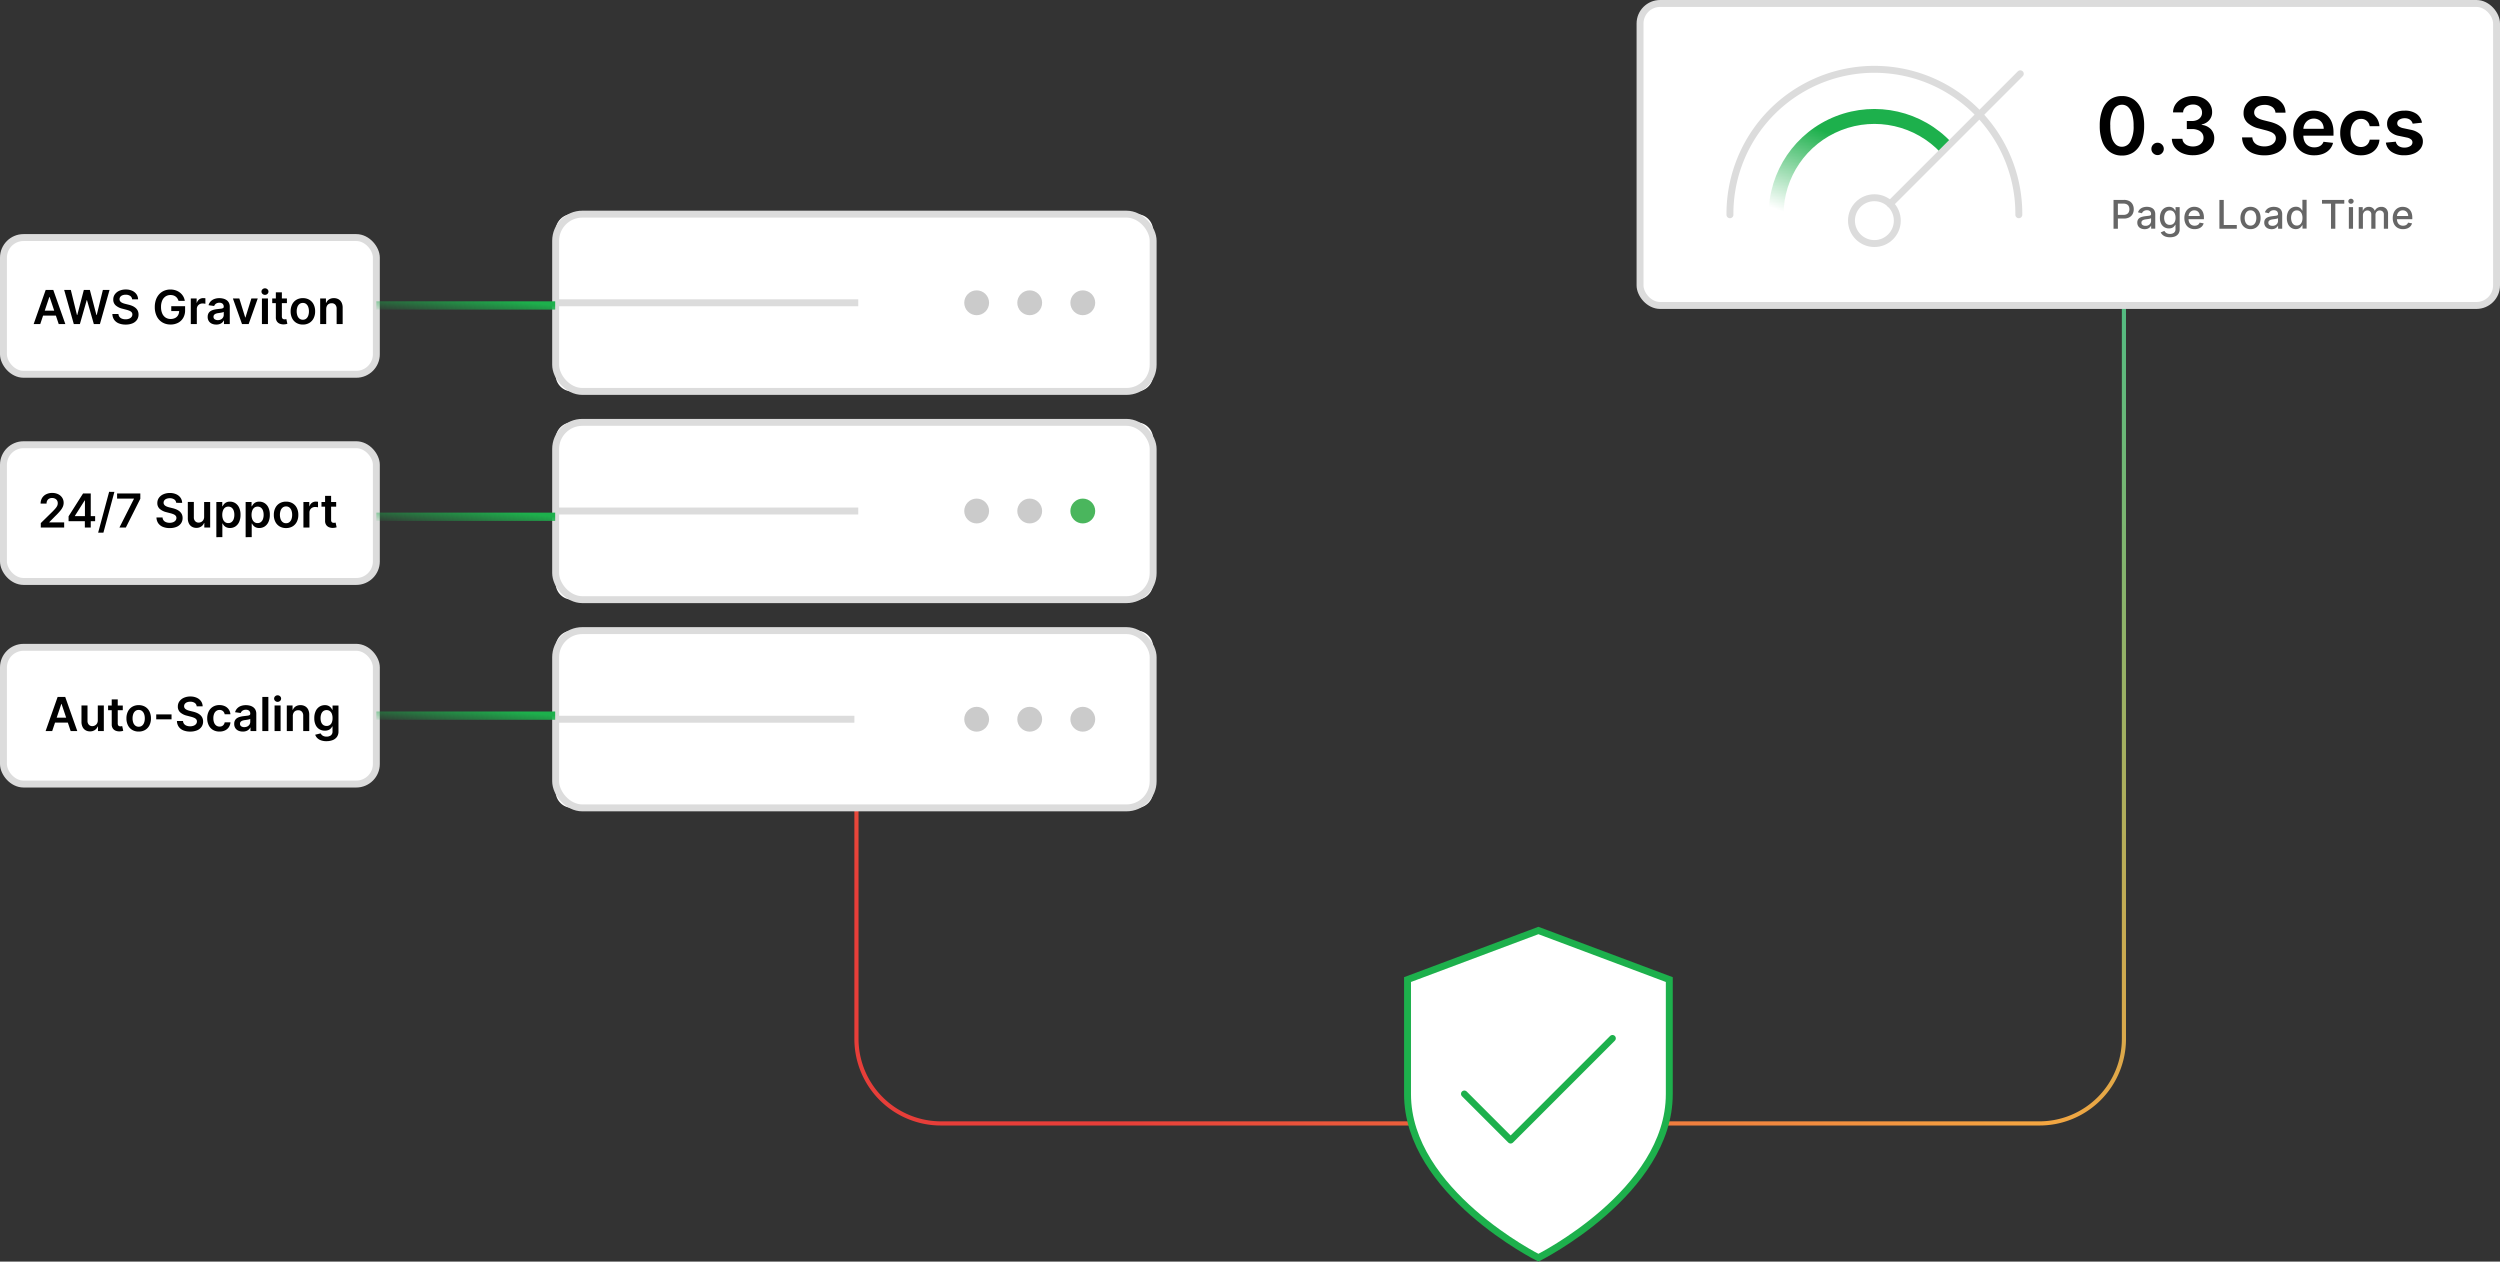 <svg xmlns="http://www.w3.org/2000/svg" width="373.278" height="188.368" xmlns:v="https://vecta.io/nano"><rect width="100%" height="100%" fill="#333333" stroke="none"/><style><![CDATA[.B{stroke-miterlimit:10}.C{stroke-width:1.034}.D{stroke:#dcdcdc}.E{fill:#fff}.F{fill:none}.G{fill:#cbcbcb}.H{stroke-linecap:round}]]></style><defs><linearGradient id="A" x1=".01" y1=".737" x2="1" y2=".017"><stop offset="0" stop-color="#e73e39"/><stop offset=".488" stop-color="#f4a641"/><stop offset=".619" stop-color="#ceaa4f"/><stop offset=".911" stop-color="#71b775"/><stop offset="1" stop-color="#54bb81"/></linearGradient><linearGradient id="B" x1=".549" y1=".358" x2=".121" y2="1"><stop offset="0" stop-color="#1db04c"/><stop offset="1" stop-color="#1db04c" stop-opacity="0"/></linearGradient><linearGradient id="C" x1="1" y1=".5" x2="-.116" href="#B"/><path id="D" d="M147.138 46.52c-.724.724-1.898.724-2.622 0s-.724-1.898 0-2.622 1.898-.724 2.622 0c.348.348.543.819.543 1.311s-.195.963-.543 1.311"/><path id="E" d="M82.894 46.229h-26.7v-1.238h26.7z"/></defs><path d="M128.189 144.751v10.378a12.32 12.32 0 0 0 12.3 12.3h164.027a12.32 12.32 0 0 0 12.3-12.3V43.888h.619v111.241a12.92 12.92 0 0 1-12.919 12.922H140.489a12.92 12.92 0 0 1-12.921-12.922h0V94.288h.621z" fill="url(#A)"/><path d="M169.711 58.444H85.429c-1.362 0-2.466-1.104-2.466-2.466V34.44c0-1.362 1.104-2.466 2.466-2.466h84.282c1.362 0 2.466 1.104 2.466 2.466v21.538c0 1.362-1.104 2.466-2.466 2.466" class="E"/><rect width="89.214" height="26.47" rx="3.986" x="82.963" y="31.974" class="B C D F"/><g class="G"><use href="#D"/><use href="#D" x="7.92"/><use href="#D" x="15.845"/></g><path d="M169.711 89.535H85.429c-1.362 0-2.466-1.104-2.466-2.466V65.531c0-.654.26-1.281.722-1.744s1.09-.722 1.744-.722h84.282c1.362 0 2.466 1.104 2.466 2.466v21.538c0 1.362-1.104 2.466-2.466 2.466" class="E"/><rect width="89.214" height="26.47" rx="3.986" x="82.963" y="63.065" class="B C D F"/><g class="G"><use href="#D" y="31.091"/><use href="#D" x="7.92" y="31.091"/></g><use href="#D" x="15.845" y="31.091" fill="#4ab65d"/><path d="M169.711 120.624H85.429c-1.362 0-2.466-1.104-2.466-2.466V96.624c0-1.362 1.104-2.466 2.466-2.466h84.282c1.362 0 2.466 1.104 2.466 2.466v21.538c0 1.362-1.104 2.466-2.466 2.466" class="E"/><rect width="89.214" height="26.47" rx="3.986" x="82.963" y="94.156" class="B C D F"/><g class="G"><use href="#D" y="62.182"/><use href="#D" x="7.92" y="62.182"/><use href="#D" x="15.845" y="62.182"/></g><path d="M82.963 45.209h45.186M82.963 76.3h45.186m-45.186 31.091h44.607" class="B C D F"/><g stroke="#1db04c"><path d="M229.702 187.79s19.542-9.771 19.542-24.427v-17.1l-19.542-7.328-19.542 7.328v17.1c0 14.656 19.542 24.427 19.542 24.427z" class="B C E"/><path d="M240.76 155.035l-15.205 15.206-6.912-6.912" stroke-linejoin="round" class="F H"/></g><g class="C D E"><rect width="127.884" height="45.092" rx="3" x="244.877" y=".517" class="B"/><circle cx="279.867" cy="32.944" r="3.422"/></g><path d="M266.301 32.062h-2.218c-.007-6.489 3.961-12.32 9.999-14.695s12.915-.81 17.331 3.944l-1.624 1.51c-3.798-4.078-9.705-5.418-14.891-3.377s-8.596 7.045-8.597 12.618z" fill="url(#B)"/><g class="B C D F H"><path d="M258.3 32.063a21.57 21.57 0 0 1 32.392-18.8 21.57 21.57 0 0 1 10.741 18.8"/><path d="M282.211 30.456l19.44-19.44"/></g><path d="M316.829 23.226a3 3 0 0 1-1.78-.528 3.3 3.3 0 0 1-1.139-1.525 6.5 6.5 0 0 1-.394-2.406 6.46 6.46 0 0 1 .4-2.394 3.27 3.27 0 0 1 1.139-1.51c.523-.355 1.143-.537 1.775-.52.632-.017 1.253.165 1.776.521.52.38.917.906 1.14 1.51a6.4 6.4 0 0 1 .4 2.393 6.53 6.53 0 0 1-.4 2.41 3.3 3.3 0 0 1-1.138 1.523 3 3 0 0 1-1.779.526zm0-1.314c.542-.003 1.036-.313 1.274-.8a4.71 4.71 0 0 0 .466-2.345c.015-.581-.055-1.161-.208-1.721a2.3 2.3 0 0 0-.6-1.052c-.251-.233-.582-.36-.924-.355a1.42 1.42 0 0 0-1.276.798 4.7 4.7 0 0 0-.473 2.33c-.014.585.057 1.169.21 1.733.101.4.308.765.6 1.057.253.234.586.361.931.355zm5.325 1.243c-.246.004-.483-.095-.654-.271a.88.88 0 0 1-.271-.654c-.004-.244.094-.479.271-.648a.9.9 0 0 1 .654-.27.9.9 0 0 1 .647.27.88.88 0 0 1 .277.648c.001.164-.044.325-.13.465a.98.98 0 0 1-.336.335c-.138.083-.297.126-.458.125zm5.282.023a3.94 3.94 0 0 1-1.61-.312c-.441-.185-.824-.484-1.112-.865-.273-.372-.423-.819-.43-1.28h1.577a1.04 1.04 0 0 0 .233.607c.149.179.342.316.559.4a2.05 2.05 0 0 0 .78.142c.281.005.56-.05.818-.162.224-.097.417-.253.558-.451a1.13 1.13 0 0 0 .2-.667c.007-.245-.063-.485-.2-.688-.151-.209-.359-.37-.598-.465a2.33 2.33 0 0 0-.932-.169h-.763v-1.2h.763c.271.006.539-.048.787-.156.214-.094.399-.246.532-.438s.196-.425.19-.659a1.18 1.18 0 0 0-.165-.634c-.113-.182-.275-.329-.467-.423-.218-.105-.458-.157-.7-.152a1.85 1.85 0 0 0-.73.142 1.33 1.33 0 0 0-.541.406c-.139.179-.216.398-.22.625h-1.504a2.18 2.18 0 0 1 .418-1.27 2.7 2.7 0 0 1 1.074-.857 3.57 3.57 0 0 1 1.508-.315 3.27 3.27 0 0 1 1.5.322 2.47 2.47 0 0 1 .985.863 2.15 2.15 0 0 1 .348 1.2c.015.444-.137.878-.427 1.215s-.691.559-1.127.644v.067c.529.047 1.023.285 1.39.669a1.94 1.94 0 0 1 .481 1.35 2.14 2.14 0 0 1-.409 1.291c-.29.392-.679.7-1.127.892a3.94 3.94 0 0 1-1.639.328zm12.318-6.353c-.026-.345-.208-.66-.493-.857a1.92 1.92 0 0 0-1.13-.306 2.16 2.16 0 0 0-.835.145c-.211.082-.395.22-.533.4-.123.166-.189.368-.188.575a.83.83 0 0 0 .122.466c.087.135.203.248.339.333.149.094.308.171.474.23a4.86 4.86 0 0 0 .527.157l.806.2a5.67 5.67 0 0 1 .939.306 3.31 3.31 0 0 1 .809.486 2.18 2.18 0 0 1 .567.709 2.15 2.15 0 0 1 .212.975c.008.473-.127.937-.388 1.331-.278.399-.665.71-1.115.895-.558.228-1.157.338-1.76.322-.595.013-1.187-.093-1.741-.312a2.59 2.59 0 0 1-1.153-.908 2.66 2.66 0 0 1-.446-1.452h1.532a1.3 1.3 0 0 0 .277.748c.169.203.389.357.638.445a2.5 2.5 0 0 0 .88.147c.305.006.608-.046.893-.154.234-.088.441-.236.6-.43.145-.182.223-.409.22-.642a.82.82 0 0 0-.195-.557c-.15-.162-.335-.289-.54-.37-.263-.11-.534-.198-.811-.266l-.978-.255a3.92 3.92 0 0 1-1.678-.828 1.89 1.89 0 0 1-.614-1.48 2.2 2.2 0 0 1 .411-1.331c.29-.391.679-.698 1.127-.888.512-.221 1.065-.331 1.622-.322.553-.012 1.101.096 1.608.317a2.63 2.63 0 0 1 1.086.877c.264.378.406.828.408 1.289zm5.793 6.364c-.585.016-1.163-.125-1.675-.407-.466-.269-.842-.67-1.081-1.153-.263-.547-.393-1.15-.378-1.757a3.84 3.84 0 0 1 .379-1.748c.238-.485.608-.893 1.069-1.176a3.01 3.01 0 0 1 1.61-.422 3.3 3.3 0 0 1 1.126.192c.353.126.674.327.942.589a2.75 2.75 0 0 1 .644 1.013 4.12 4.12 0 0 1 .234 1.465v.467h-5.293v-1.025h3.83a1.63 1.63 0 0 0-.186-.78c-.119-.223-.296-.409-.514-.538a1.47 1.47 0 0 0-.768-.2 1.5 1.5 0 0 0-.82.223 1.55 1.55 0 0 0-.547.587c-.132.246-.201.521-.2.8v.894a2.1 2.1 0 0 0 .2.964 1.45 1.45 0 0 0 .574.614 1.71 1.71 0 0 0 .868.213 1.82 1.82 0 0 0 .6-.094 1.27 1.27 0 0 0 .466-.28 1.21 1.21 0 0 0 .3-.46l1.421.161a2.2 2.2 0 0 1-.512.979c-.265.288-.594.51-.96.649-.425.16-.875.238-1.329.23zm6.965 0a3.11 3.11 0 0 1-1.657-.424 2.8 2.8 0 0 1-1.063-1.175 3.85 3.85 0 0 1-.371-1.727c-.012-.601.117-1.196.378-1.738a2.84 2.84 0 0 1 1.068-1.175 3.07 3.07 0 0 1 1.635-.423 3.21 3.21 0 0 1 1.394.288c.389.179.723.459.968.81.246.362.389.784.414 1.221h-1.455a1.39 1.39 0 0 0-.418-.78 1.23 1.23 0 0 0-.879-.312 1.38 1.38 0 0 0-.82.25 1.62 1.62 0 0 0-.547.717c-.139.355-.206.735-.198 1.116a3 3 0 0 0 .2 1.131c.108.289.297.541.544.727.241.171.53.26.825.254.207.003.412-.041.6-.128a1.19 1.19 0 0 0 .449-.373c.126-.176.21-.378.246-.591h1.455a2.52 2.52 0 0 1-.4 1.21c-.237.355-.565.639-.949.824a3.14 3.14 0 0 1-1.419.298zm9.116-4.872l-1.388.151c-.038-.146-.107-.282-.2-.4a1.06 1.06 0 0 0-.389-.3 1.39 1.39 0 0 0-.595-.114c-.281-.011-.559.061-.8.206-.196.107-.319.312-.32.536a.56.56 0 0 0 .211.456c.209.147.448.246.7.29l1.1.235a2.8 2.8 0 0 1 1.364.627c.302.293.465.7.45 1.12.005.387-.12.765-.354 1.073-.254.324-.589.575-.972.726-.454.182-.94.271-1.429.261a3.29 3.29 0 0 1-1.905-.5 2 2 0 0 1-.864-1.389l1.485-.141c.051.267.205.503.428.658a1.49 1.49 0 0 0 .852.223 1.54 1.54 0 0 0 .872-.221c.199-.113.325-.322.331-.551a.58.58 0 0 0-.214-.457 1.5 1.5 0 0 0-.656-.276l-1.1-.232c-.512-.078-.989-.305-1.371-.654a1.6 1.6 0 0 1-.443-1.164 1.67 1.67 0 0 1 .327-1.036 2.12 2.12 0 0 1 .918-.681c.435-.169.899-.251 1.365-.242a2.94 2.94 0 0 1 1.786.484 2.04 2.04 0 0 1 .811 1.312z"/><path d="M315.574 34.148v-4.3h1.534c.286-.012.571.05.827.178a1.2 1.2 0 0 1 .494.5c.112.22.168.464.164.711a1.52 1.52 0 0 1-.164.713 1.2 1.2 0 0 1-.5.5 1.7 1.7 0 0 1-.831.184h-1.047v-.551h.994a1.05 1.05 0 0 0 .516-.11.68.68 0 0 0 .289-.3c.063-.136.095-.284.092-.434.003-.149-.029-.298-.092-.433-.062-.129-.164-.234-.291-.3a1.1 1.1 0 0 0-.524-.103h-.811v3.745zm4.64.071a1.31 1.31 0 0 1-.554-.114.92.92 0 0 1-.392-.332.95.95 0 0 1-.144-.535.87.87 0 0 1 .105-.451.78.78 0 0 1 .284-.279 1.47 1.47 0 0 1 .4-.155c.148-.035.299-.061.45-.079l.472-.057a.7.7 0 0 0 .263-.072c.056-.035.088-.098.083-.164v-.015c.01-.157-.047-.311-.155-.425a.63.63 0 0 0-.459-.151c-.177-.01-.353.039-.5.139-.11.079-.197.186-.252.31l-.59-.134a1.14 1.14 0 0 1 .305-.479 1.25 1.25 0 0 1 .467-.265 1.85 1.85 0 0 1 .556-.083 2 2 0 0 1 .411.046c.145.03.283.086.408.165a.9.9 0 0 1 .312.341 1.19 1.19 0 0 1 .121.574v2.142h-.613v-.44h-.026a.89.89 0 0 1-.181.238.96.96 0 0 1-.313.2c-.146.054-.302.079-.458.075zm.136-.5c.155.006.309-.029.447-.1.117-.063.215-.156.283-.27.065-.108.1-.231.1-.357v-.417c-.038.03-.082.052-.13.062-.071.02-.144.036-.217.048q-.122.021-.238.036l-.194.026c-.113.014-.224.04-.332.078-.092.031-.175.084-.24.156s-.095.172-.09.27a.4.4 0 0 0 .173.353c.131.081.284.12.438.112zm3.644 1.707a1.93 1.93 0 0 1-.659-.1 1.28 1.28 0 0 1-.451-.267c-.11-.102-.199-.226-.26-.363l.539-.222a1.37 1.37 0 0 0 .153.2.78.78 0 0 0 .261.178 1.05 1.05 0 0 0 .425.074c.21.008.418-.052.59-.173.164-.135.251-.342.233-.553v-.633h-.04a1.44 1.44 0 0 1-.162.23c-.081.092-.18.166-.291.218-.151.067-.316.098-.481.092a1.33 1.33 0 0 1-.687-.18c-.21-.126-.378-.311-.484-.531a1.9 1.9 0 0 1-.18-.87 2.03 2.03 0 0 1 .176-.881 1.33 1.33 0 0 1 .482-.564c.209-.134.452-.203.7-.2a1.02 1.02 0 0 1 .485.1.91.91 0 0 1 .289.232 1.89 1.89 0 0 1 .16.232h.043v-.519h.615v3.3c.01.242-.058.48-.193.681-.131.182-.312.321-.522.4-.237.086-.489.126-.741.119zm-.005-1.847a.8.8 0 0 0 .458-.127.79.79 0 0 0 .288-.366 1.5 1.5 0 0 0 .1-.571c.003-.196-.031-.391-.1-.574-.056-.154-.154-.288-.284-.387a.75.75 0 0 0-.461-.139c-.17-.006-.337.045-.474.146a.88.88 0 0 0-.285.4 1.56 1.56 0 0 0-.1.559c-.003.19.031.379.1.556a.82.82 0 0 0 .286.373c.14.092.305.137.472.13zm3.694.635c-.287.008-.57-.063-.82-.205-.229-.138-.413-.341-.528-.583a1.94 1.94 0 0 1-.185-.873 1.96 1.96 0 0 1 .186-.874c.115-.242.295-.446.52-.59.235-.145.508-.218.784-.212a1.59 1.59 0 0 1 .53.09 1.27 1.27 0 0 1 .459.283c.143.141.253.311.322.5.084.239.124.492.118.746v.23h-2.567v-.47h1.949a.94.94 0 0 0-.1-.439.76.76 0 0 0-.282-.3.8.8 0 0 0-.426-.111.82.82 0 0 0-.461.129c-.128.084-.231.2-.3.336s-.108.293-.107.449v.366a1.21 1.21 0 0 0 .115.55.81.81 0 0 0 .32.346c.147.082.312.123.48.119.111.002.222-.016.327-.051.095-.032.181-.085.253-.154a.68.68 0 0 0 .164-.255l.595.108c-.046.171-.134.329-.255.458-.129.133-.287.236-.461.3a1.71 1.71 0 0 1-.63.107zm3.7-.066v-4.3h.65v3.743h1.947v.558zm4.645.066a1.48 1.48 0 0 1-.793-.208 1.4 1.4 0 0 1-.525-.582 1.93 1.93 0 0 1-.187-.873 1.95 1.95 0 0 1 .187-.878 1.4 1.4 0 0 1 .525-.584 1.48 1.48 0 0 1 .792-.208 1.48 1.48 0 0 1 .792.208 1.4 1.4 0 0 1 .525.584 1.95 1.95 0 0 1 .187.878 1.93 1.93 0 0 1-.187.873 1.4 1.4 0 0 1-.525.582 1.48 1.48 0 0 1-.791.208zm0-.528a.75.75 0 0 0 .488-.156c.132-.109.231-.252.287-.414.064-.182.096-.374.094-.567a1.66 1.66 0 0 0-.094-.569c-.056-.163-.155-.307-.287-.417-.139-.108-.312-.164-.488-.157a.75.75 0 0 0-.49.157c-.133.11-.232.254-.288.417a1.66 1.66 0 0 0-.094.569c-.002.193.03.385.094.567.056.16.154.302.285.41.141.11.316.167.495.16zm3.14.533a1.31 1.31 0 0 1-.554-.114.92.92 0 0 1-.392-.332.95.95 0 0 1-.144-.535.87.87 0 0 1 .105-.451.78.78 0 0 1 .284-.279 1.47 1.47 0 0 1 .4-.155c.148-.035.299-.061.45-.079l.469-.057a.7.7 0 0 0 .263-.072c.056-.035.088-.098.083-.164v-.015c.01-.157-.047-.311-.155-.425a.63.63 0 0 0-.459-.151c-.177-.01-.353.039-.5.139a.75.75 0 0 0-.252.31l-.59-.134a1.14 1.14 0 0 1 .307-.476 1.25 1.25 0 0 1 .467-.265 1.85 1.85 0 0 1 .556-.083 2 2 0 0 1 .411.046c.145.03.283.086.408.165a.9.9 0 0 1 .312.341 1.19 1.19 0 0 1 .121.574v2.142h-.613v-.44h-.025a.89.89 0 0 1-.181.238.96.96 0 0 1-.313.2c-.146.053-.301.077-.456.072zm.136-.5c.155.006.309-.029.447-.1.117-.063.215-.156.283-.27.065-.108.1-.231.1-.357v-.417c-.038.03-.082.052-.13.062-.071.02-.144.036-.217.048q-.122.021-.238.036l-.194.026c-.113.014-.224.04-.332.078-.092.031-.175.084-.24.156s-.095.172-.09.27a.4.4 0 0 0 .173.353c.132.082.285.121.44.112zm3.5.494a1.24 1.24 0 0 1-.7-.2c-.211-.142-.377-.341-.479-.573a2.1 2.1 0 0 1-.174-.9c-.009-.309.051-.617.176-.9a1.33 1.33 0 0 1 .482-.569 1.26 1.26 0 0 1 .7-.2 1.01 1.01 0 0 1 .483.1.9.9 0 0 1 .286.232c.058.073.112.151.159.232h.037v-1.6h.628v4.3h-.613v-.5h-.054a1.75 1.75 0 0 1-.163.236.91.91 0 0 1-.291.231 1.02 1.02 0 0 1-.476.108zm.139-.534a.73.73 0 0 0 .458-.144.89.89 0 0 0 .286-.4c.07-.192.104-.396.1-.6a1.64 1.64 0 0 0-.1-.589c-.055-.155-.154-.291-.284-.392a.75.75 0 0 0-.461-.14.75.75 0 0 0-.474.147c-.131.104-.23.242-.285.4-.068.184-.102.378-.1.574a1.65 1.65 0 0 0 .1.582c.056.16.155.302.286.409s.305.157.476.15zm3.757-3.271v-.558h3.328v.558h-1.339v3.743h-.647v-3.746zm4.01 3.743v-3.225h.625v3.226zm.319-3.725c-.104.002-.205-.038-.28-.11a.35.35 0 0 1-.117-.265.35.35 0 0 1 .117-.265c.075-.072.176-.112.28-.11s.205.038.28.11a.35.35 0 0 1 .117.265.35.35 0 0 1-.117.265c-.075.072-.176.112-.28.11zm1.154 3.723v-3.223h.6v.526h.04a.84.84 0 0 1 .329-.417c.164-.103.354-.156.548-.15.192-.007.382.046.543.151a.89.89 0 0 1 .326.417h.034c.077-.173.205-.317.367-.414.182-.106.39-.16.6-.154.267-.01.526.09.717.276a1.12 1.12 0 0 1 .278.83v2.162h-.63v-2.1a.58.58 0 0 0-.178-.475c-.118-.099-.268-.153-.422-.152a.61.61 0 0 0-.478.188.69.69 0 0 0-.17.481v2.056h-.625v-2.146a.56.56 0 0 0-.164-.422c-.115-.108-.268-.165-.425-.159-.116-.001-.23.031-.329.093s-.185.153-.242.259c-.063.118-.094.25-.091.384v1.989zm6.616.066c-.287.008-.57-.063-.82-.205-.229-.137-.414-.338-.53-.578a1.94 1.94 0 0 1-.185-.873 1.96 1.96 0 0 1 .186-.874c.115-.242.295-.446.52-.59.235-.145.508-.218.784-.212a1.59 1.59 0 0 1 .53.09 1.27 1.27 0 0 1 .459.283c.143.141.253.311.322.5.084.239.124.492.118.746v.224h-2.565v-.47h1.949a.94.94 0 0 0-.1-.439.76.76 0 0 0-.282-.3.8.8 0 0 0-.426-.111.82.82 0 0 0-.461.129c-.128.084-.231.2-.3.336s-.108.293-.107.449v.366a1.21 1.21 0 0 0 .115.55.81.81 0 0 0 .32.346c.147.082.312.123.48.119.111.002.222-.016.327-.051.095-.032.181-.085.253-.154a.68.68 0 0 0 .164-.255l.595.108c-.046.171-.134.329-.255.458-.129.133-.287.236-.461.3a1.71 1.71 0 0 1-.63.107z" fill="#666"/><g class="B C D E"><rect width="55.677" height="20.415" rx="3" x=".517" y="35.47"/><rect width="55.677" height="20.415" rx="3" x=".517" y="66.402"/><rect width="55.677" height="20.415" rx="3" x=".517" y="96.653"/></g><path d="M6.01 48.384h-.984l1.794-5.091h1.135l1.8 5.091h-.988l-1.359-4.047h-.04zm.032-2h2.685v.742H6.042zm4.976 2l-1.436-5.091h.992l.917 3.741h.046l.98-3.741h.9l.98 3.745h.046l.917-3.745h.995l-1.435 5.091h-.911l-1.02-3.572h-.04l-1.02 3.572zm8.712-3.691a.68.68 0 0 0-.292-.507 1.14 1.14 0 0 0-.669-.181 1.28 1.28 0 0 0-.494.086.73.73 0 0 0-.316.236c-.073.099-.112.218-.111.341a.49.49 0 0 0 .072.276c.051.081.119.149.2.2.088.056.182.101.28.136a2.98 2.98 0 0 0 .312.093l.477.119c.19.044.376.105.556.181a1.96 1.96 0 0 1 .479.288 1.29 1.29 0 0 1 .336.42 1.28 1.28 0 0 1 .125.577 1.38 1.38 0 0 1-.229.788 1.5 1.5 0 0 1-.66.529 2.57 2.57 0 0 1-1.041.187 2.63 2.63 0 0 1-1.03-.184 1.54 1.54 0 0 1-.682-.537c-.17-.255-.261-.553-.264-.859h.907a.77.77 0 0 0 .164.443.87.87 0 0 0 .377.263 1.48 1.48 0 0 0 .521.087 1.4 1.4 0 0 0 .528-.091.84.84 0 0 0 .357-.255.6.6 0 0 0 .13-.38c.004-.12-.037-.238-.115-.33a.87.87 0 0 0-.32-.219 3.26 3.26 0 0 0-.48-.158l-.579-.151a2.32 2.32 0 0 1-.993-.49 1.12 1.12 0 0 1-.363-.876 1.3 1.3 0 0 1 .243-.788 1.61 1.61 0 0 1 .667-.525 2.33 2.33 0 0 1 .957-.188 2.26 2.26 0 0 1 .952.188 1.56 1.56 0 0 1 .643.519 1.34 1.34 0 0 1 .241.763zm6.924.227a1.36 1.36 0 0 0-.17-.364 1.12 1.12 0 0 0-.259-.274 1.11 1.11 0 0 0-.344-.173 1.44 1.44 0 0 0-.423-.059 1.32 1.32 0 0 0-.731.207 1.38 1.38 0 0 0-.5.605c-.13.307-.192.639-.182.972a2.35 2.35 0 0 0 .181.976 1.38 1.38 0 0 0 .5.608 1.36 1.36 0 0 0 .75.208 1.43 1.43 0 0 0 .679-.149c.185-.095.338-.243.439-.424a1.3 1.3 0 0 0 .154-.646l.209.034h-1.386v-.722h2.066v.61a2.21 2.21 0 0 1-.282 1.133 1.9 1.9 0 0 1-.766.734c-.344.176-.727.265-1.114.258a2.36 2.36 0 0 1-1.234-.317 2.16 2.16 0 0 1-.828-.9c-.208-.433-.311-.91-.3-1.391a3.23 3.23 0 0 1 .175-1.1c.106-.305.273-.586.491-.824a2.13 2.13 0 0 1 .741-.517 2.36 2.36 0 0 1 .924-.178 2.45 2.45 0 0 1 .788.124 2.13 2.13 0 0 1 .65.35 1.96 1.96 0 0 1 .469.537 1.9 1.9 0 0 1 .242.686zm1.834 3.464v-3.818h.873v.636h.04c.059-.206.185-.386.359-.512a.99.99 0 0 1 .583-.18q.075 0 .168.007a1.25 1.25 0 0 1 .156.02v.826a1.2 1.2 0 0 0-.182-.035 1.76 1.76 0 0 0-.236-.017.91.91 0 0 0-.442.106.79.79 0 0 0-.307.292c-.076.13-.115.278-.112.429v2.246zm3.8.078a1.56 1.56 0 0 1-.653-.131c-.187-.082-.345-.217-.457-.387-.117-.189-.176-.409-.168-.632a1.07 1.07 0 0 1 .12-.534.93.93 0 0 1 .327-.339 1.65 1.65 0 0 1 .466-.192 3.92 3.92 0 0 1 .537-.095q.337-.037.546-.065a.79.79 0 0 0 .3-.089c.066-.04.104-.112.1-.189v-.016c.01-.162-.051-.321-.166-.435a.68.68 0 0 0-.48-.154.85.85 0 0 0-.523.145c-.119.085-.21.204-.26.341l-.839-.119a1.35 1.35 0 0 1 .328-.583 1.45 1.45 0 0 1 .559-.353 2.16 2.16 0 0 1 .731-.118c.185 0 .369.022.549.064a1.55 1.55 0 0 1 .5.213 1.1 1.1 0 0 1 .364.4 1.31 1.31 0 0 1 .138.633v2.557h-.865v-.525h-.03a1.07 1.07 0 0 1-.23.3c-.108.097-.233.172-.37.221-.167.058-.343.086-.52.082zm.233-.662c.164.004.326-.033.471-.108a.79.79 0 0 0 .308-.286.74.74 0 0 0 .109-.391v-.451a.43.43 0 0 1-.144.065l-.225.052q-.125.023-.247.04l-.212.03c-.123.016-.244.046-.36.09a.6.6 0 0 0-.251.173.43.43 0 0 0-.092.285.43.43 0 0 0 .181.374c.138.09.301.134.466.126zm5.964-3.234l-1.356 3.818h-.994l-1.36-3.818h.959l.879 2.836h.04l.879-2.836zm.624 3.818v-3.818h.9v3.818zm.454-4.359a.52.52 0 0 1-.368-.141c-.099-.088-.154-.214-.153-.346a.46.46 0 0 1 .154-.345.52.52 0 0 1 .367-.144.52.52 0 0 1 .368.144c.099.088.154.214.153.346s-.054.258-.153.346a.52.52 0 0 1-.368.14zm3.277.541v.7h-2.193v-.7zm-1.653-.915h.9v3.586a.56.56 0 0 0 .055.276c.032.059.084.105.147.13a.55.55 0 0 0 .206.035.87.87 0 0 0 .154-.013l.106-.021.151.7q-.073.024-.2.054a1.68 1.68 0 0 1-.324.035 1.45 1.45 0 0 1-.609-.1c-.175-.07-.325-.192-.43-.349a1.05 1.05 0 0 1-.156-.6zm4.033 4.809c-.338.008-.672-.078-.965-.247-.273-.164-.494-.404-.635-.69a2.25 2.25 0 0 1-.225-1.033 2.27 2.27 0 0 1 .225-1.037 1.66 1.66 0 0 1 .635-.691c.294-.17.629-.255.969-.247.34-.008.675.077.969.247a1.66 1.66 0 0 1 .635.691 2.27 2.27 0 0 1 .225 1.037 2.25 2.25 0 0 1-.228 1.033c-.141.286-.362.526-.635.69a1.84 1.84 0 0 1-.97.247zm0-.722a.77.77 0 0 0 .508-.168 1.01 1.01 0 0 0 .3-.451c.069-.203.103-.417.1-.632a1.9 1.9 0 0 0-.1-.634 1.02 1.02 0 0 0-.3-.453c-.144-.116-.324-.176-.508-.169a.78.78 0 0 0-.514.169 1.01 1.01 0 0 0-.306.453 1.9 1.9 0 0 0-.1.634c-.003.215.031.429.1.632a1 1 0 0 0 .306.451c.147.116.331.176.518.168zm3.486-1.591v2.237h-.9v-3.818h.861v.648h.046a1.08 1.08 0 0 1 .42-.509c.217-.133.468-.199.722-.189a1.36 1.36 0 0 1 .689.169 1.15 1.15 0 0 1 .457.49 1.7 1.7 0 0 1 .162.779v2.43h-.9v-2.291a.85.85 0 0 0-.2-.6.7.7 0 0 0-.546-.216.84.84 0 0 0-.418.1c-.122.07-.222.174-.285.3a1 1 0 0 0-.104.47zM6.09 78.769v-.666l1.768-1.734q.253-.257.422-.456a1.7 1.7 0 0 0 .259-.383.95.95 0 0 0 .085-.4.75.75 0 0 0-.11-.413c-.073-.116-.177-.208-.3-.268-.135-.064-.283-.097-.433-.094a.91.91 0 0 0-.441.1c-.124.067-.225.169-.291.293a.93.93 0 0 0-.1.449h-.886c-.007-.295.069-.587.22-.841.147-.239.358-.431.61-.555a1.96 1.96 0 0 1 .894-.2c.311-.007.619.058.9.191a1.48 1.48 0 0 1 .6.525 1.37 1.37 0 0 1 .216.759 1.52 1.52 0 0 1-.109.562 2.4 2.4 0 0 1-.384.612 9.65 9.65 0 0 1-.771.819l-.877.893v.037h2.219v.77zm4.149-.945v-.734l2.163-3.412h.611v1.044h-.374l-1.456 2.3v.04h3.019v.758zm2.43.945v-1.168l.012-.332v-3.591h.869v5.091zm4.413-5.33l-1.643 6.096h-.786l1.641-6.1zm.749 5.33l2.166-4.286v-.036h-2.514v-.77h3.468v.792l-2.163 4.3zm8.478-3.691a.68.68 0 0 0-.292-.507 1.14 1.14 0 0 0-.669-.181 1.28 1.28 0 0 0-.494.086.73.73 0 0 0-.316.236c-.073.099-.112.218-.111.341a.49.49 0 0 0 .072.276c.051.081.119.149.2.2.088.056.182.101.28.136a2.98 2.98 0 0 0 .312.093l.477.119c.19.044.376.105.556.181a1.96 1.96 0 0 1 .479.288 1.29 1.29 0 0 1 .336.42 1.28 1.28 0 0 1 .125.577 1.38 1.38 0 0 1-.229.788 1.5 1.5 0 0 1-.66.529 2.57 2.57 0 0 1-1.036.187 2.63 2.63 0 0 1-1.03-.184 1.54 1.54 0 0 1-.682-.537c-.17-.255-.261-.553-.264-.859h.907a.77.77 0 0 0 .164.443.87.87 0 0 0 .377.263 1.48 1.48 0 0 0 .521.087c.179.003.356-.028.523-.091a.84.84 0 0 0 .357-.255.6.6 0 0 0 .13-.38c.004-.12-.037-.238-.115-.33a.87.87 0 0 0-.32-.219 3.26 3.26 0 0 0-.48-.158l-.579-.151a2.32 2.32 0 0 1-.993-.49 1.12 1.12 0 0 1-.363-.876 1.3 1.3 0 0 1 .243-.788 1.61 1.61 0 0 1 .667-.525 2.33 2.33 0 0 1 .957-.188 2.26 2.26 0 0 1 .952.188 1.56 1.56 0 0 1 .643.519 1.34 1.34 0 0 1 .241.763zm4.17 2.091v-2.218h.9v3.818h-.873v-.678h-.04c-.086.213-.234.395-.425.524a1.24 1.24 0 0 1-.725.2 1.28 1.28 0 0 1-.662-.168 1.15 1.15 0 0 1-.448-.489 1.73 1.73 0 0 1-.163-.78v-2.43h.9v2.291a.82.82 0 0 0 .2.578c.134.144.324.222.521.214a.83.83 0 0 0 .387-.1c.127-.067.233-.166.307-.289a.89.89 0 0 0 .121-.473zm1.824 3.037v-5.25h.885v.63h.051a1.72 1.72 0 0 1 .2-.3c.094-.113.211-.205.343-.271a1.19 1.19 0 0 1 .553-.113 1.46 1.46 0 0 1 .8.225 1.55 1.55 0 0 1 .567.664 2.48 2.48 0 0 1 .21 1.076 2.51 2.51 0 0 1-.206 1.069 1.57 1.57 0 0 1-.562.671c-.24.154-.52.234-.805.23-.188.007-.374-.031-.545-.109a1.08 1.08 0 0 1-.355-.265c-.078-.092-.145-.193-.2-.3h-.038v2.038zm.883-3.341a1.83 1.83 0 0 0 .105.65.96.96 0 0 0 .306.434.77.77 0 0 0 .488.155c.18.006.357-.05.5-.16a.99.99 0 0 0 .305-.44 1.83 1.83 0 0 0 .1-.638c.004-.215-.029-.428-.1-.631-.057-.17-.161-.32-.3-.433a.79.79 0 0 0-.5-.157.79.79 0 0 0-.491.151.93.93 0 0 0-.3.426c-.076.204-.114.42-.113.638zm3.49 3.341v-5.25h.885v.63h.054a1.72 1.72 0 0 1 .2-.3c.094-.113.211-.205.343-.271a1.19 1.19 0 0 1 .553-.113 1.46 1.46 0 0 1 .8.225 1.55 1.55 0 0 1 .567.664 2.48 2.48 0 0 1 .21 1.076 2.51 2.51 0 0 1-.206 1.069 1.57 1.57 0 0 1-.562.671c-.24.155-.52.235-.805.231-.188.007-.374-.031-.545-.109a1.08 1.08 0 0 1-.348-.265c-.078-.092-.145-.193-.2-.3h-.038v2.037zm.883-3.341a1.83 1.83 0 0 0 .105.65.96.96 0 0 0 .306.434.77.77 0 0 0 .488.155c.18.006.357-.05.5-.16a.99.99 0 0 0 .305-.44 1.83 1.83 0 0 0 .1-.638c.004-.215-.029-.428-.1-.631-.057-.17-.161-.32-.3-.433a.79.79 0 0 0-.5-.157.79.79 0 0 0-.491.151.93.93 0 0 0-.3.426c-.076.204-.114.42-.113.638zm5.156 1.98c-.34.008-.675-.077-.969-.247-.273-.164-.494-.404-.635-.69a2.25 2.25 0 0 1-.225-1.033 2.27 2.27 0 0 1 .225-1.037 1.66 1.66 0 0 1 .635-.691c.294-.17.629-.255.969-.247.34-.008.675.077.969.247a1.66 1.66 0 0 1 .635.691 2.27 2.27 0 0 1 .225 1.037 2.25 2.25 0 0 1-.225 1.033c-.141.286-.362.526-.635.69-.294.17-.629.255-.969.247zm0-.722a.77.77 0 0 0 .508-.168 1.01 1.01 0 0 0 .3-.451c.069-.203.103-.417.1-.632a1.9 1.9 0 0 0-.1-.634 1.02 1.02 0 0 0-.3-.453c-.144-.116-.324-.176-.508-.169a.78.78 0 0 0-.514.169 1.01 1.01 0 0 0-.306.453 1.9 1.9 0 0 0-.1.634c-.003.215.031.429.1.632a1 1 0 0 0 .306.451c.147.116.331.176.518.168zm2.589.646v-3.818h.873v.636h.04c.059-.206.185-.386.359-.512a.99.99 0 0 1 .583-.18q.075 0 .168.007a1.25 1.25 0 0 1 .156.02v.826a1.2 1.2 0 0 0-.182-.035 1.76 1.76 0 0 0-.236-.017.91.91 0 0 0-.442.106.79.79 0 0 0-.307.292c-.076.13-.115.278-.112.429v2.246zm4.89-3.818v.7h-2.193v-.7zm-1.655-.915h.9v3.586a.56.56 0 0 0 .055.276c.032.059.084.105.147.13a.55.55 0 0 0 .206.035.87.87 0 0 0 .154-.013l.109-.021.151.7q-.073.024-.2.054c-.106.023-.214.036-.322.038a1.45 1.45 0 0 1-.609-.1c-.176-.071-.327-.194-.432-.352a1.05 1.05 0 0 1-.159-.6z"/><path d="M7.794 109.154H6.81l1.794-5.091h1.135l1.8 5.091h-.988l-1.359-4.047h-.04zm.032-2h2.685v.742H7.826zm6.776.4v-2.218h.9v3.818h-.873v-.678h-.04c-.086.213-.234.395-.425.524-.215.141-.468.213-.725.204-.232.005-.461-.053-.662-.168a1.15 1.15 0 0 1-.448-.489 1.73 1.73 0 0 1-.163-.78v-2.43h.9v2.291a.82.82 0 0 0 .2.578c.134.144.324.222.521.214a.83.83 0 0 0 .387-.1c.127-.067.233-.166.307-.289a.89.89 0 0 0 .121-.477zm3.731-2.213v.7h-2.194v-.7zm-1.653-.915h.9v3.586a.56.56 0 0 0 .059.271c.032.059.084.105.147.13s.136.036.206.035a.87.87 0 0 0 .147-.013l.109-.021.151.7q-.073.024-.2.054c-.107.022-.215.034-.324.035a1.45 1.45 0 0 1-.609-.1c-.174-.071-.323-.192-.427-.349-.111-.18-.166-.389-.156-.6zm4.033 4.804c-.341.009-.678-.076-.974-.247-.273-.164-.494-.404-.635-.69a2.25 2.25 0 0 1-.225-1.033 2.27 2.27 0 0 1 .225-1.037c.141-.287.361-.526.635-.691.294-.17.629-.255.969-.247.34-.008.675.077.969.247.274.165.494.404.635.691a2.27 2.27 0 0 1 .227 1.038 2.25 2.25 0 0 1-.225 1.033c-.141.286-.362.526-.635.69-.293.169-.628.254-.966.246zm0-.722a.77.77 0 0 0 .508-.168 1.01 1.01 0 0 0 .3-.451c.069-.203.103-.417.1-.632.003-.215-.031-.43-.1-.634a1.02 1.02 0 0 0-.3-.453c-.144-.116-.324-.176-.508-.169a.78.78 0 0 0-.514.169 1.01 1.01 0 0 0-.306.453c-.069.204-.103.419-.1.634-.003.215.031.429.1.632a1 1 0 0 0 .306.451c.147.116.331.176.518.168zm4.9-1.845v.742h-2.287v-.742zm3.755-1.2a.68.68 0 0 0-.289-.509c-.199-.128-.433-.192-.669-.181-.169-.004-.337.025-.494.086a.73.73 0 0 0-.316.236c-.073.099-.112.218-.111.341a.49.49 0 0 0 .072.276c.051.081.119.149.2.2.088.056.182.101.28.136s.206.068.312.093l.477.119c.19.044.376.105.556.181a1.96 1.96 0 0 1 .479.288 1.29 1.29 0 0 1 .336.42c.086.18.129.378.125.577a1.38 1.38 0 0 1-.229.788 1.5 1.5 0 0 1-.66.529 2.57 2.57 0 0 1-1.042.19c-.352.008-.702-.054-1.03-.184-.274-.11-.511-.296-.682-.537-.17-.255-.261-.553-.264-.859h.907a.77.77 0 0 0 .164.443.87.87 0 0 0 .377.263 1.48 1.48 0 0 0 .521.087c.181.003.36-.028.529-.092a.84.84 0 0 0 .357-.255.6.6 0 0 0 .13-.38c.004-.12-.037-.238-.115-.33-.089-.096-.198-.171-.32-.219a3.26 3.26 0 0 0-.48-.158l-.579-.151a2.32 2.32 0 0 1-.993-.49 1.12 1.12 0 0 1-.363-.876 1.3 1.3 0 0 1 .243-.788 1.61 1.61 0 0 1 .667-.525 2.33 2.33 0 0 1 .957-.188c.327-.007.652.057.952.188.257.112.479.291.643.519a1.34 1.34 0 0 1 .241.763zm3.4 3.766a1.84 1.84 0 0 1-.98-.251 1.66 1.66 0 0 1-.629-.7 2.28 2.28 0 0 1-.22-1.022c-.008-.356.069-.708.223-1.029a1.68 1.68 0 0 1 .632-.7c.293-.172.628-.259.968-.25a1.9 1.9 0 0 1 .825.171 1.43 1.43 0 0 1 .818 1.201h-.856a.82.82 0 0 0-.247-.462.73.73 0 0 0-.52-.185c-.173-.003-.343.048-.485.148a.96.96 0 0 0-.324.424 1.71 1.71 0 0 0-.116.661c-.006.229.033.457.114.671a.96.96 0 0 0 .322.43c.142.101.313.154.488.15.123.005.245-.017.358-.066a.7.7 0 0 0 .265-.221c.075-.104.125-.224.146-.35h.861a1.49 1.49 0 0 1-.239.716 1.41 1.41 0 0 1-.563.489 1.86 1.86 0 0 1-.835.176zm3.476 0c-.225.004-.447-.041-.653-.131-.184-.082-.341-.215-.452-.384-.117-.189-.176-.409-.168-.632a1.07 1.07 0 0 1 .12-.534.93.93 0 0 1 .327-.339c.145-.088.302-.152.466-.192.177-.044.356-.076.537-.095q.337-.037.546-.065a.79.79 0 0 0 .3-.089c.066-.04.104-.112.1-.189v-.016c.01-.162-.051-.321-.166-.435a.68.68 0 0 0-.48-.154.85.85 0 0 0-.523.145c-.119.085-.21.204-.26.341l-.839-.119a1.35 1.35 0 0 1 .328-.583 1.45 1.45 0 0 1 .559-.353 2.16 2.16 0 0 1 .731-.118c.185 0 .369.022.549.064a1.55 1.55 0 0 1 .5.213 1.1 1.1 0 0 1 .364.4c.098.196.146.414.138.633v2.557h-.865v-.525h-.03a1.07 1.07 0 0 1-.23.3c-.108.097-.233.172-.37.221-.168.059-.345.086-.523.082zm.233-.662c.164.004.326-.033.471-.108.127-.066.233-.165.308-.286a.74.74 0 0 0 .109-.391v-.448a.43.43 0 0 1-.144.065c-.074.021-.149.039-.225.052q-.125.023-.247.04l-.212.03c-.123.016-.244.046-.36.09a.6.6 0 0 0-.251.173.43.43 0 0 0-.092.285.43.43 0 0 0 .181.374c.139.09.303.134.468.126zm3.591-4.506v5.093h-.9v-5.091zm.929 5.093v-3.818h.9v3.818zm.454-4.359a.52.52 0 0 1-.368-.144c-.099-.088-.154-.214-.153-.346s.055-.258.154-.345a.52.52 0 0 1 .367-.144.52.52 0 0 1 .368.144c.099.088.154.214.153.346s-.054.258-.153.346a.52.52 0 0 1-.368.143zm2.271 2.122v2.237h-.9v-3.818h.861v.648h.046a1.08 1.08 0 0 1 .42-.509c.215-.132.465-.198.717-.189a1.36 1.36 0 0 1 .689.169 1.15 1.15 0 0 1 .457.49 1.7 1.7 0 0 1 .162.779v2.43h-.9v-2.291a.85.85 0 0 0-.2-.6.7.7 0 0 0-.546-.216.84.84 0 0 0-.418.1c-.122.07-.222.174-.285.3a1 1 0 0 0-.104.47zm5.027 3.749c-.283.007-.565-.037-.832-.13-.21-.073-.401-.192-.559-.349a1.21 1.21 0 0 1-.294-.485l.809-.2a.94.94 0 0 0 .166.224.81.81 0 0 0 .283.185c.143.054.295.079.448.074.224.008.445-.058.629-.186.178-.149.271-.376.25-.607v-.724h-.046a1.25 1.25 0 0 1-.2.286c-.099.105-.218.188-.351.245a1.32 1.32 0 0 1-.546.1 1.56 1.56 0 0 1-.8-.207 1.45 1.45 0 0 1-.567-.622 2.29 2.29 0 0 1-.21-1.037c-.011-.366.061-.729.21-1.063.122-.269.319-.498.567-.659a1.47 1.47 0 0 1 .8-.224 1.2 1.2 0 0 1 .555.113c.133.066.251.158.346.271a1.65 1.65 0 0 1 .2.3h.048v-.63h.884v3.875c.011.288-.07.573-.233.811a1.4 1.4 0 0 1-.639.48 2.51 2.51 0 0 1-.919.158zm.008-2.273c.173.005.343-.043.487-.139s.246-.239.306-.4a1.67 1.67 0 0 0 .105-.626c.006-.215-.028-.429-.1-.631-.058-.166-.162-.312-.3-.421-.142-.103-.315-.157-.491-.151a.79.79 0 0 0-.5.157.95.95 0 0 0-.3.429 1.75 1.75 0 0 0-.1.618 1.66 1.66 0 0 0 .1.614.89.89 0 0 0 .305.407.83.83 0 0 0 .487.142z"/><g fill="url(#C)"><use href="#E"/><use href="#E" y="31.551"/><use href="#E" y="61.245"/></g></svg>